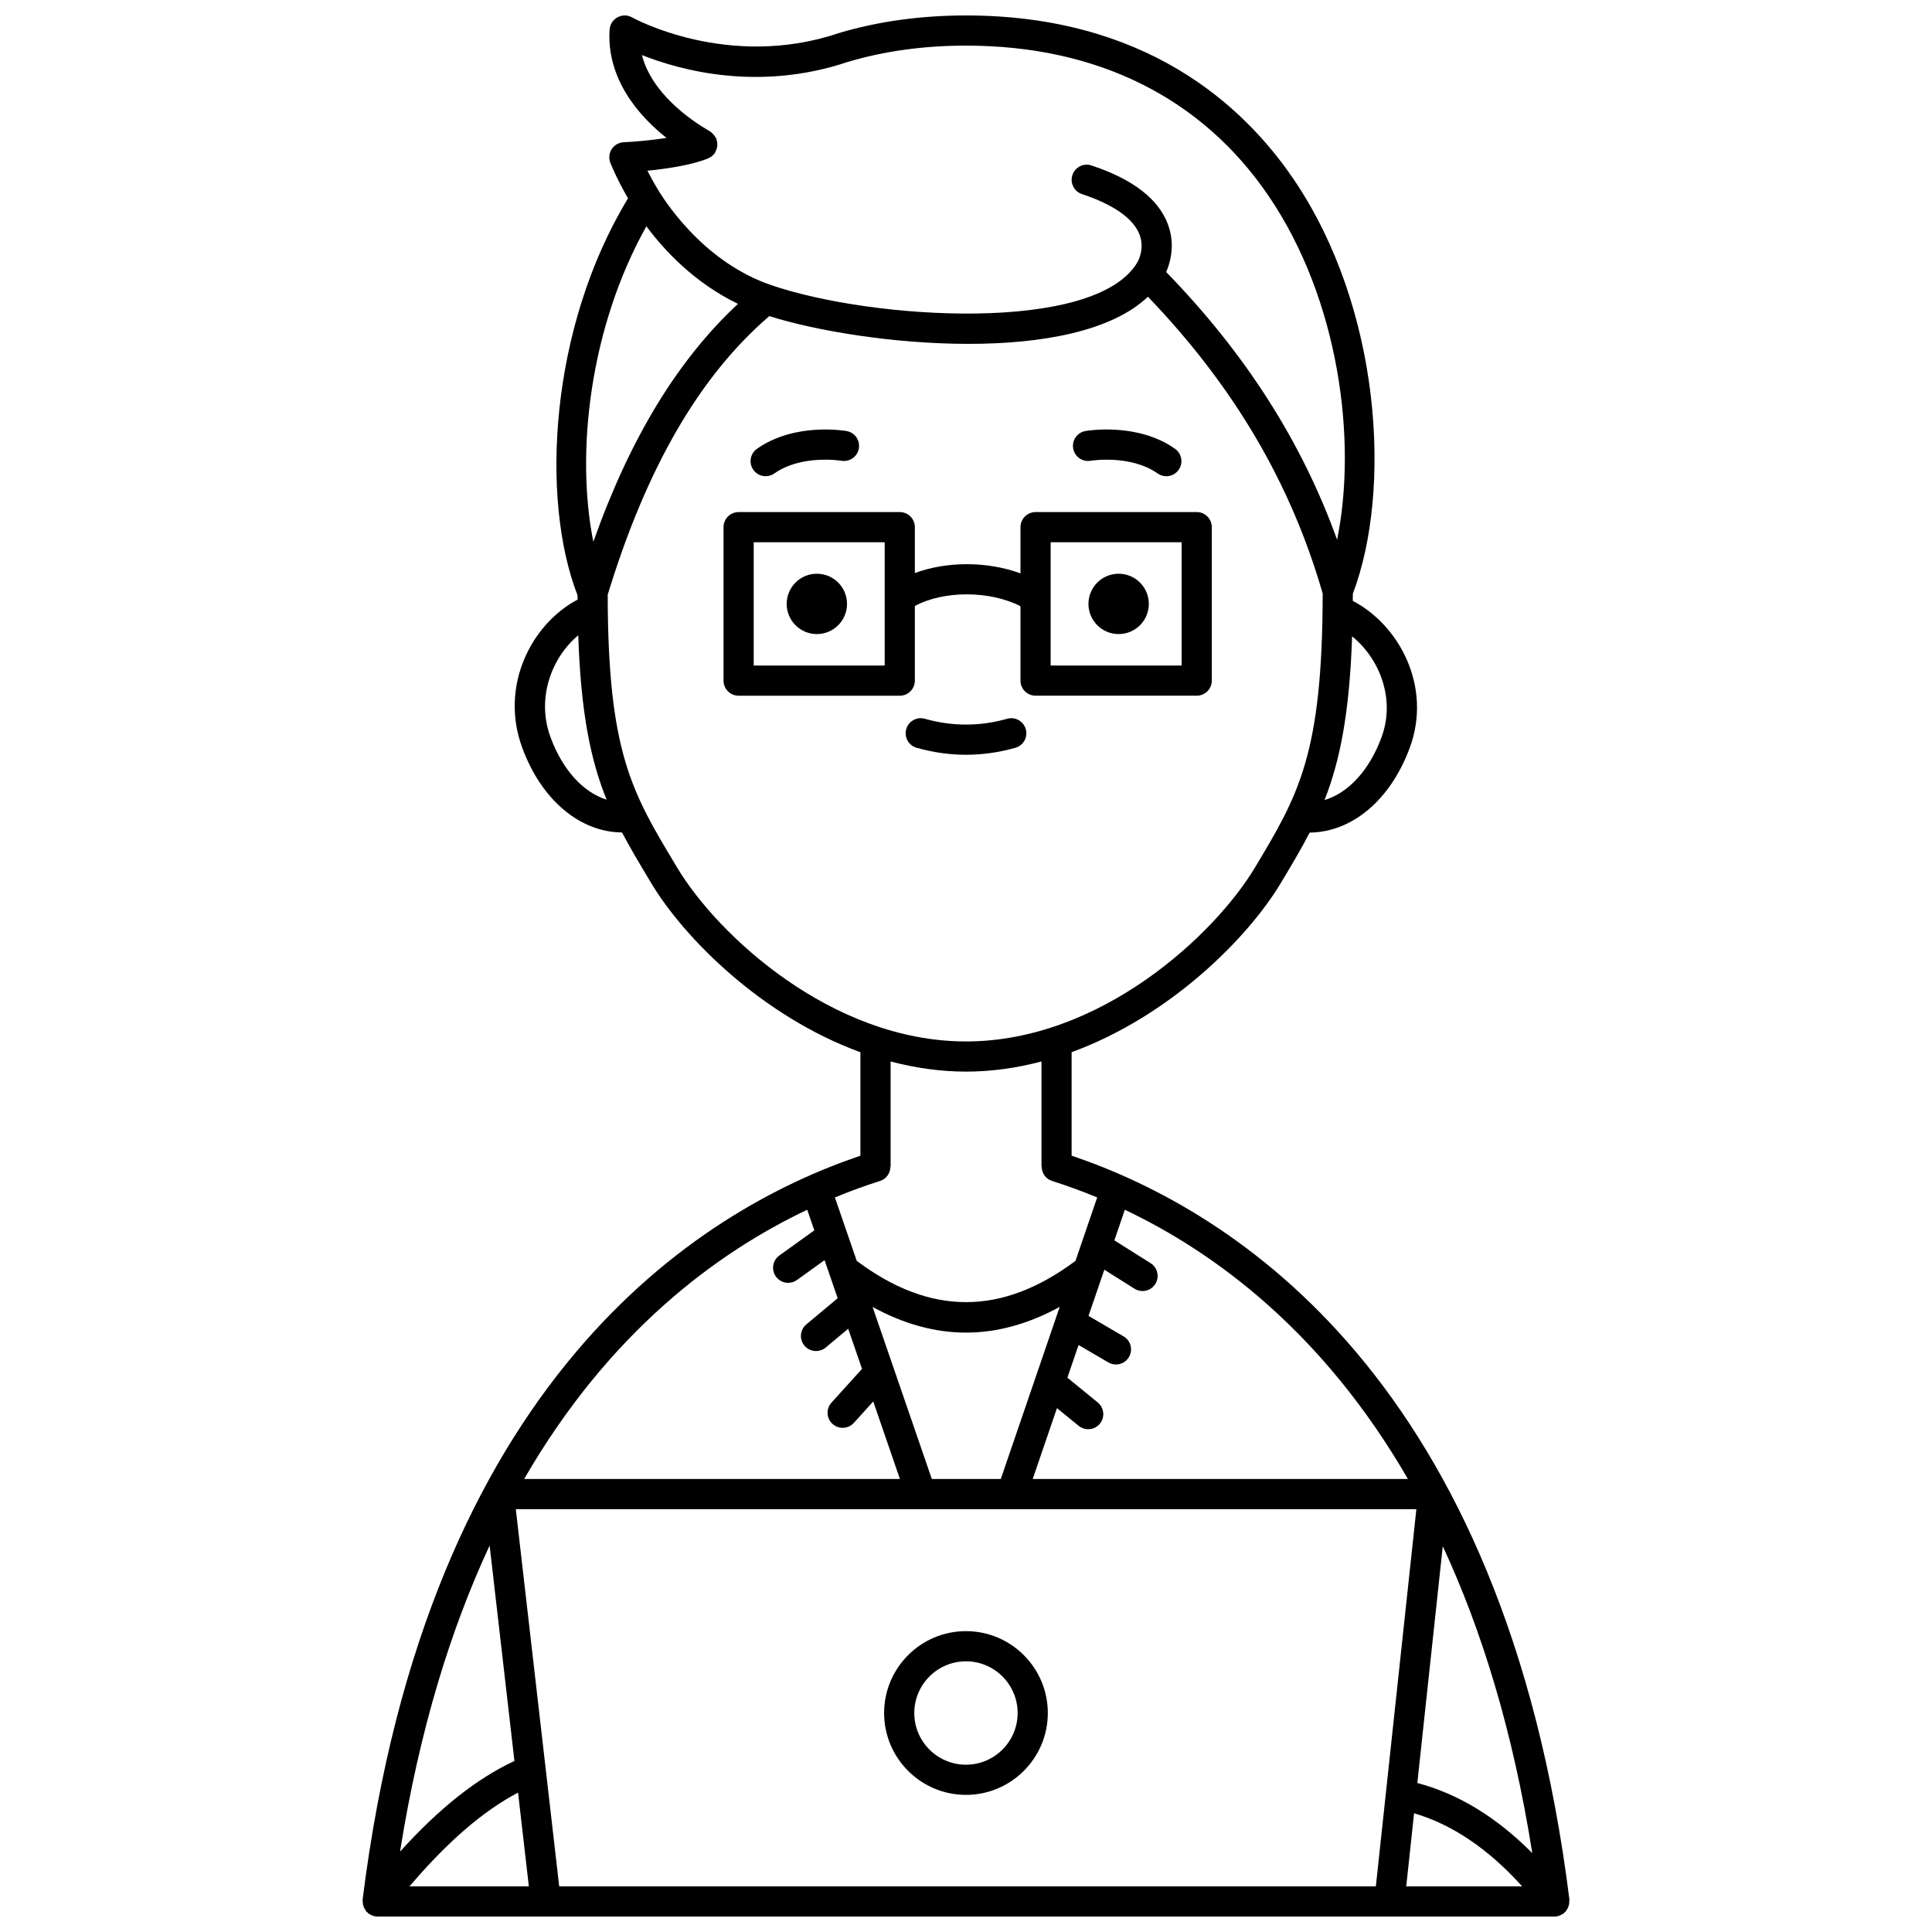 <?xml version="1.0" encoding="UTF-8"?>
<!-- Uploaded to: SVG Repo, www.svgrepo.com, Generator: SVG Repo Mixer Tools -->
<svg width="800px" height="800px" version="1.1" viewBox="144 144 512 512" xmlns="http://www.w3.org/2000/svg">
 <defs>
  <clipPath id="a">
   <path d="m240 148.09h320v503.81h-320z"/>
  </clipPath>
 </defs>
 <path d="m448.45 304.04c0 4.418-3.582 7.996-8 7.996-4.414 0-7.996-3.578-7.996-7.996 0-4.418 3.582-7.996 7.996-7.996 4.418 0 8 3.578 8 7.996"/>
 <path d="m433.02 266.11c0.109-0.02 10.547-1.723 17.77 3.363 0.699 0.492 1.504 0.73 2.301 0.73 1.254 0 2.496-0.586 3.269-1.695 1.273-1.805 0.84-4.297-0.965-5.574-9.98-7.039-23.199-4.801-23.754-4.703-2.168 0.383-3.613 2.445-3.238 4.617 0.375 2.176 2.453 3.637 4.617 3.262z"/>
 <path d="m368.47 304.04c0 4.418-3.578 7.996-7.996 7.996-4.414 0-7.996-3.578-7.996-7.996 0-4.418 3.582-7.996 7.996-7.996 4.418 0 7.996 3.578 7.996 7.996"/>
 <path d="m346.91 270.2c0.797 0 1.598-0.238 2.301-0.73 7.172-5.055 17.52-3.402 17.766-3.363 2.168 0.363 4.242-1.07 4.625-3.246 0.383-2.176-1.066-4.25-3.242-4.629-0.559-0.098-13.77-2.332-23.754 4.703-1.805 1.273-2.238 3.766-0.965 5.574 0.777 1.105 2.016 1.691 3.269 1.691z"/>
 <path d="m413.09 342.17c2.129-0.602 3.359-2.812 2.754-4.934-0.602-2.125-2.824-3.363-4.934-2.754-7.25 2.055-14.562 2.055-21.812 0-2.113-0.605-4.336 0.633-4.934 2.754-0.605 2.125 0.633 4.336 2.754 4.934 4.336 1.23 8.738 1.852 13.086 1.852s8.754-0.621 13.086-1.852z"/>
 <g clip-path="url(#a)">
  <path d="m559.79 648.78c0.07-0.312 0.09-0.617 0.082-0.938 0-0.148 0.055-0.289 0.039-0.438-17.211-137.7-88.789-182.56-131.92-197.14v-27.426c26.137-9.543 46.742-30.324 55.406-44.77 2.84-4.734 5.402-9.023 7.672-13.422 11.227-0.105 21.441-8.633 26.547-22.52 5.941-16.152-2.773-32.445-15.121-38.895 0.004-0.645 0.02-1.242 0.02-1.898 10.449-27.508 7.481-75.77-15.727-109.89-13.445-19.777-39.422-43.348-86.793-43.348-11.941 0-23.242 1.562-33.605 4.641-0.027 0.008-0.043 0.027-0.07 0.035-0.023 0.008-0.047 0-0.066 0.008-29.25 9.887-54.484-4.019-54.738-4.164-1.191-0.672-2.656-0.695-3.859-0.039-1.207 0.648-2 1.867-2.098 3.238-0.734 10.375 4.672 20.48 15.059 28.73-4.516 0.719-9.156 1.062-11.309 1.148-1.293 0.051-2.481 0.723-3.188 1.805-0.707 1.078-0.852 2.434-0.379 3.644 0.07 0.184 1.613 4.082 4.684 9.426-20.832 34.344-23.242 79.816-13.375 105.2 0 0.391 0.012 0.746 0.012 1.141-12.199 6.43-20.707 22.832-14.676 39.23 5.098 13.863 15.273 22.379 26.453 22.477 2.16 4.098 4.57 8.141 7.234 12.574l0.535 0.895c8.668 14.445 29.27 35.227 55.406 44.77v27.426c-43.129 14.574-114.71 59.43-131.92 197.14-0.02 0.145 0.039 0.281 0.035 0.426-0.004 0.316 0.012 0.613 0.078 0.918 0.051 0.227 0.121 0.438 0.207 0.652 0.117 0.285 0.266 0.539 0.445 0.793 0.078 0.113 0.109 0.25 0.199 0.359 0.074 0.09 0.191 0.125 0.273 0.199 0.094 0.09 0.145 0.207 0.246 0.293 0.176 0.137 0.375 0.203 0.562 0.309 0.145 0.078 0.273 0.172 0.43 0.23 0.48 0.191 0.98 0.32 1.484 0.32h311.88c0.504 0 0.996-0.125 1.477-0.316 0.152-0.059 0.277-0.145 0.418-0.223 0.18-0.098 0.367-0.156 0.535-0.285 0.117-0.09 0.172-0.215 0.273-0.312 0.09-0.082 0.211-0.125 0.293-0.215 0.082-0.098 0.113-0.227 0.188-0.332 0.188-0.258 0.332-0.516 0.453-0.805 0.094-0.219 0.164-0.418 0.215-0.641zm-278.5-29.723 2.859 24.848h-31.633c10.148-11.891 19.488-19.957 28.773-24.848zm-31.277 15.641c5.16-32.422 13.504-59.137 23.742-81.117l6.574 57.094c-10.008 4.676-19.871 12.477-30.316 24.023zm30.68-90.754h238.66l-10.738 99.961h-216.42zm94.551-53.586c8.234 4.504 16.492 6.797 24.762 6.797 8.281 0 16.57-2.305 24.828-6.82l-15.613 45.609h-18.281zm143.5 134.18c10.109 2.949 19.703 9.449 28.648 19.371h-30.727zm0.863-8.027 6.742-62.746c10.238 22.035 18.578 48.816 23.719 81.328-9.453-9.523-19.652-15.73-30.461-18.582zm-2.496-80.562h-99.434l6.43-18.785 5.75 4.695c0.742 0.605 1.637 0.902 2.527 0.902 1.16 0 2.312-0.5 3.098-1.469 1.395-1.715 1.141-4.234-0.57-5.625l-8.047-6.57 2.961-8.656 7.898 4.613c0.637 0.371 1.328 0.547 2.012 0.547 1.375 0 2.711-0.707 3.453-1.98 1.117-1.91 0.473-4.359-1.434-5.469l-9.289-5.43 4.191-12.238 7.992 5.035c0.664 0.414 1.398 0.617 2.129 0.617 1.328 0 2.629-0.66 3.387-1.867 1.176-1.871 0.617-4.34-1.25-5.516l-9.598-6.047 2.773-8.109c24.012 11.402 52.539 32.465 75.02 71.352zm-6.988-196.58c-3.231 8.789-8.832 14.785-15.109 16.652 4.074-10.34 6.617-22.941 7.309-43.383 7.133 5.758 11.586 16.43 7.801 26.73zm-178.48-153.38c0.039-0.016 0.062-0.047 0.102-0.066 0.418-0.184 0.812-0.434 1.156-0.758 0.062-0.059 0.109-0.129 0.168-0.188 0.137-0.145 0.281-0.277 0.391-0.445 0.074-0.113 0.082-0.238 0.148-0.352 0.133-0.238 0.227-0.477 0.309-0.738 0.074-0.246 0.133-0.488 0.16-0.738 0.027-0.246 0.023-0.484 0.004-0.734-0.023-0.281-0.066-0.539-0.148-0.809-0.035-0.121-0.02-0.242-0.066-0.363-0.047-0.121-0.145-0.195-0.199-0.309-0.125-0.242-0.27-0.461-0.445-0.676-0.172-0.211-0.348-0.398-0.555-0.566-0.102-0.078-0.156-0.195-0.262-0.27-0.102-0.066-0.324-0.207-0.664-0.402-4.852-2.844-15.016-9.863-17.625-19.98 10.148 4.027 30.93 9.75 54.539 1.816h0.016c9.621-2.871 20.164-4.324 31.332-4.324 34.73 0 62.461 13.773 80.191 39.844 18.777 27.602 23.477 64.965 18.148 91.105-9.383-26.055-24.336-49.379-45.293-70.953 1.012-2.312 2.477-7.078 0.5-12.52-2.473-6.797-9.301-12.082-20.301-15.715-2.102-0.707-4.359 0.449-5.051 2.543s0.449 4.359 2.543 5.051c8.363 2.758 13.641 6.481 15.254 10.75 1.434 3.801-0.434 7.066-0.543 7.258-11.059 19.059-70.48 15.273-97.199 6.066-17.012-5.867-27.078-20.656-29.762-25.051-1.172-1.922-2.156-3.707-2.934-5.227 4.797-0.465 11.504-1.41 16.086-3.25zm-16.348 17.977c4.731 6.367 12.73 14.98 24.277 20.562-15.926 14.812-28.574 35.523-38.328 63.039-4.695-23.328-1.07-56.594 14.051-83.602zm-25.402 135.4c-3.852-10.473 0.395-21.215 7.348-27.004 0.684 20.594 3.305 33.16 7.519 43.559-6.168-1.922-11.668-7.863-14.867-16.555zm33.574 34.582-0.539-0.895c-11.48-19.125-17.82-29.727-17.883-71.445 10.332-33.793 24.363-57.965 42.824-73.832 12.484 3.914 32.957 7.352 52.785 7.352 19.293 0 37.852-3.269 47.555-12.492 22.684 23.617 37.902 49.391 46.316 78.672-0.066 42.742-6.441 53.41-17.977 72.641-10.68 17.805-40.902 46.043-76.539 46.043-35.641 0-65.859-28.238-76.543-46.043zm76.543 54.039c6.887 0 13.57-0.996 19.992-2.684v27.84h0.055c0 1.695 1.031 3.269 2.731 3.812 3.758 1.195 7.773 2.641 11.98 4.375l-5.758 16.816c-19.516 14.578-38.504 14.578-57.969-0.008l-5.785-16.809c4.203-1.734 8.219-3.18 11.977-4.371 1.699-0.539 2.731-2.113 2.731-3.812h0.055v-27.84c6.426 1.684 13.105 2.68 19.992 2.68zm-42.086 36.609 1.879 5.457-9.27 6.668c-1.793 1.289-2.199 3.785-0.91 5.582 0.781 1.082 2.004 1.66 3.246 1.66 0.809 0 1.625-0.246 2.332-0.75l7.316-5.262 3.477 10.094-8.305 6.93c-1.695 1.414-1.922 3.934-0.508 5.629 0.793 0.949 1.926 1.434 3.074 1.434 0.902 0 1.812-0.305 2.559-0.926l5.965-4.977 3.664 10.637-8.094 8.938c-1.484 1.637-1.355 4.164 0.281 5.644 0.766 0.691 1.727 1.035 2.684 1.035 1.086 0 2.176-0.441 2.969-1.316l5.137-5.668 7.066 20.539h-99.578c22.48-38.895 51.012-59.953 75.016-71.348z"/>
 </g>
 <path d="m399.99 576.27c-11.965 0-21.691 9.73-21.691 21.695s9.73 21.695 21.691 21.695c11.961 0 21.691-9.73 21.691-21.695s-9.734-21.695-21.691-21.695zm0 35.395c-7.555 0-13.695-6.144-13.695-13.699s6.144-13.699 13.695-13.699c7.551 0 13.695 6.144 13.695 13.699-0.004 7.551-6.148 13.699-13.695 13.699z"/>
 <path d="m386.45 324.37v-19.777c7.664-4.137 19.863-4.109 27.988 0.062v19.711c0 2.211 1.793 4 4 4h42.707c2.207 0 4-1.789 4-4v-40.664c0-2.211-1.793-4-4-4l-42.707 0.004c-2.207 0-4 1.789-4 4v12.242c-8.762-3.219-19.469-3.242-27.988-0.09v-12.156c0-2.211-1.793-4-4-4l-42.707 0.004c-2.207 0-4 1.789-4 4v40.664c0 2.211 1.793 4 4 4h42.707c2.207 0 4-1.789 4-4zm35.984-36.668h34.711v32.668h-34.711zm-43.984 32.668h-34.711v-32.668h34.711z"/>
</svg>